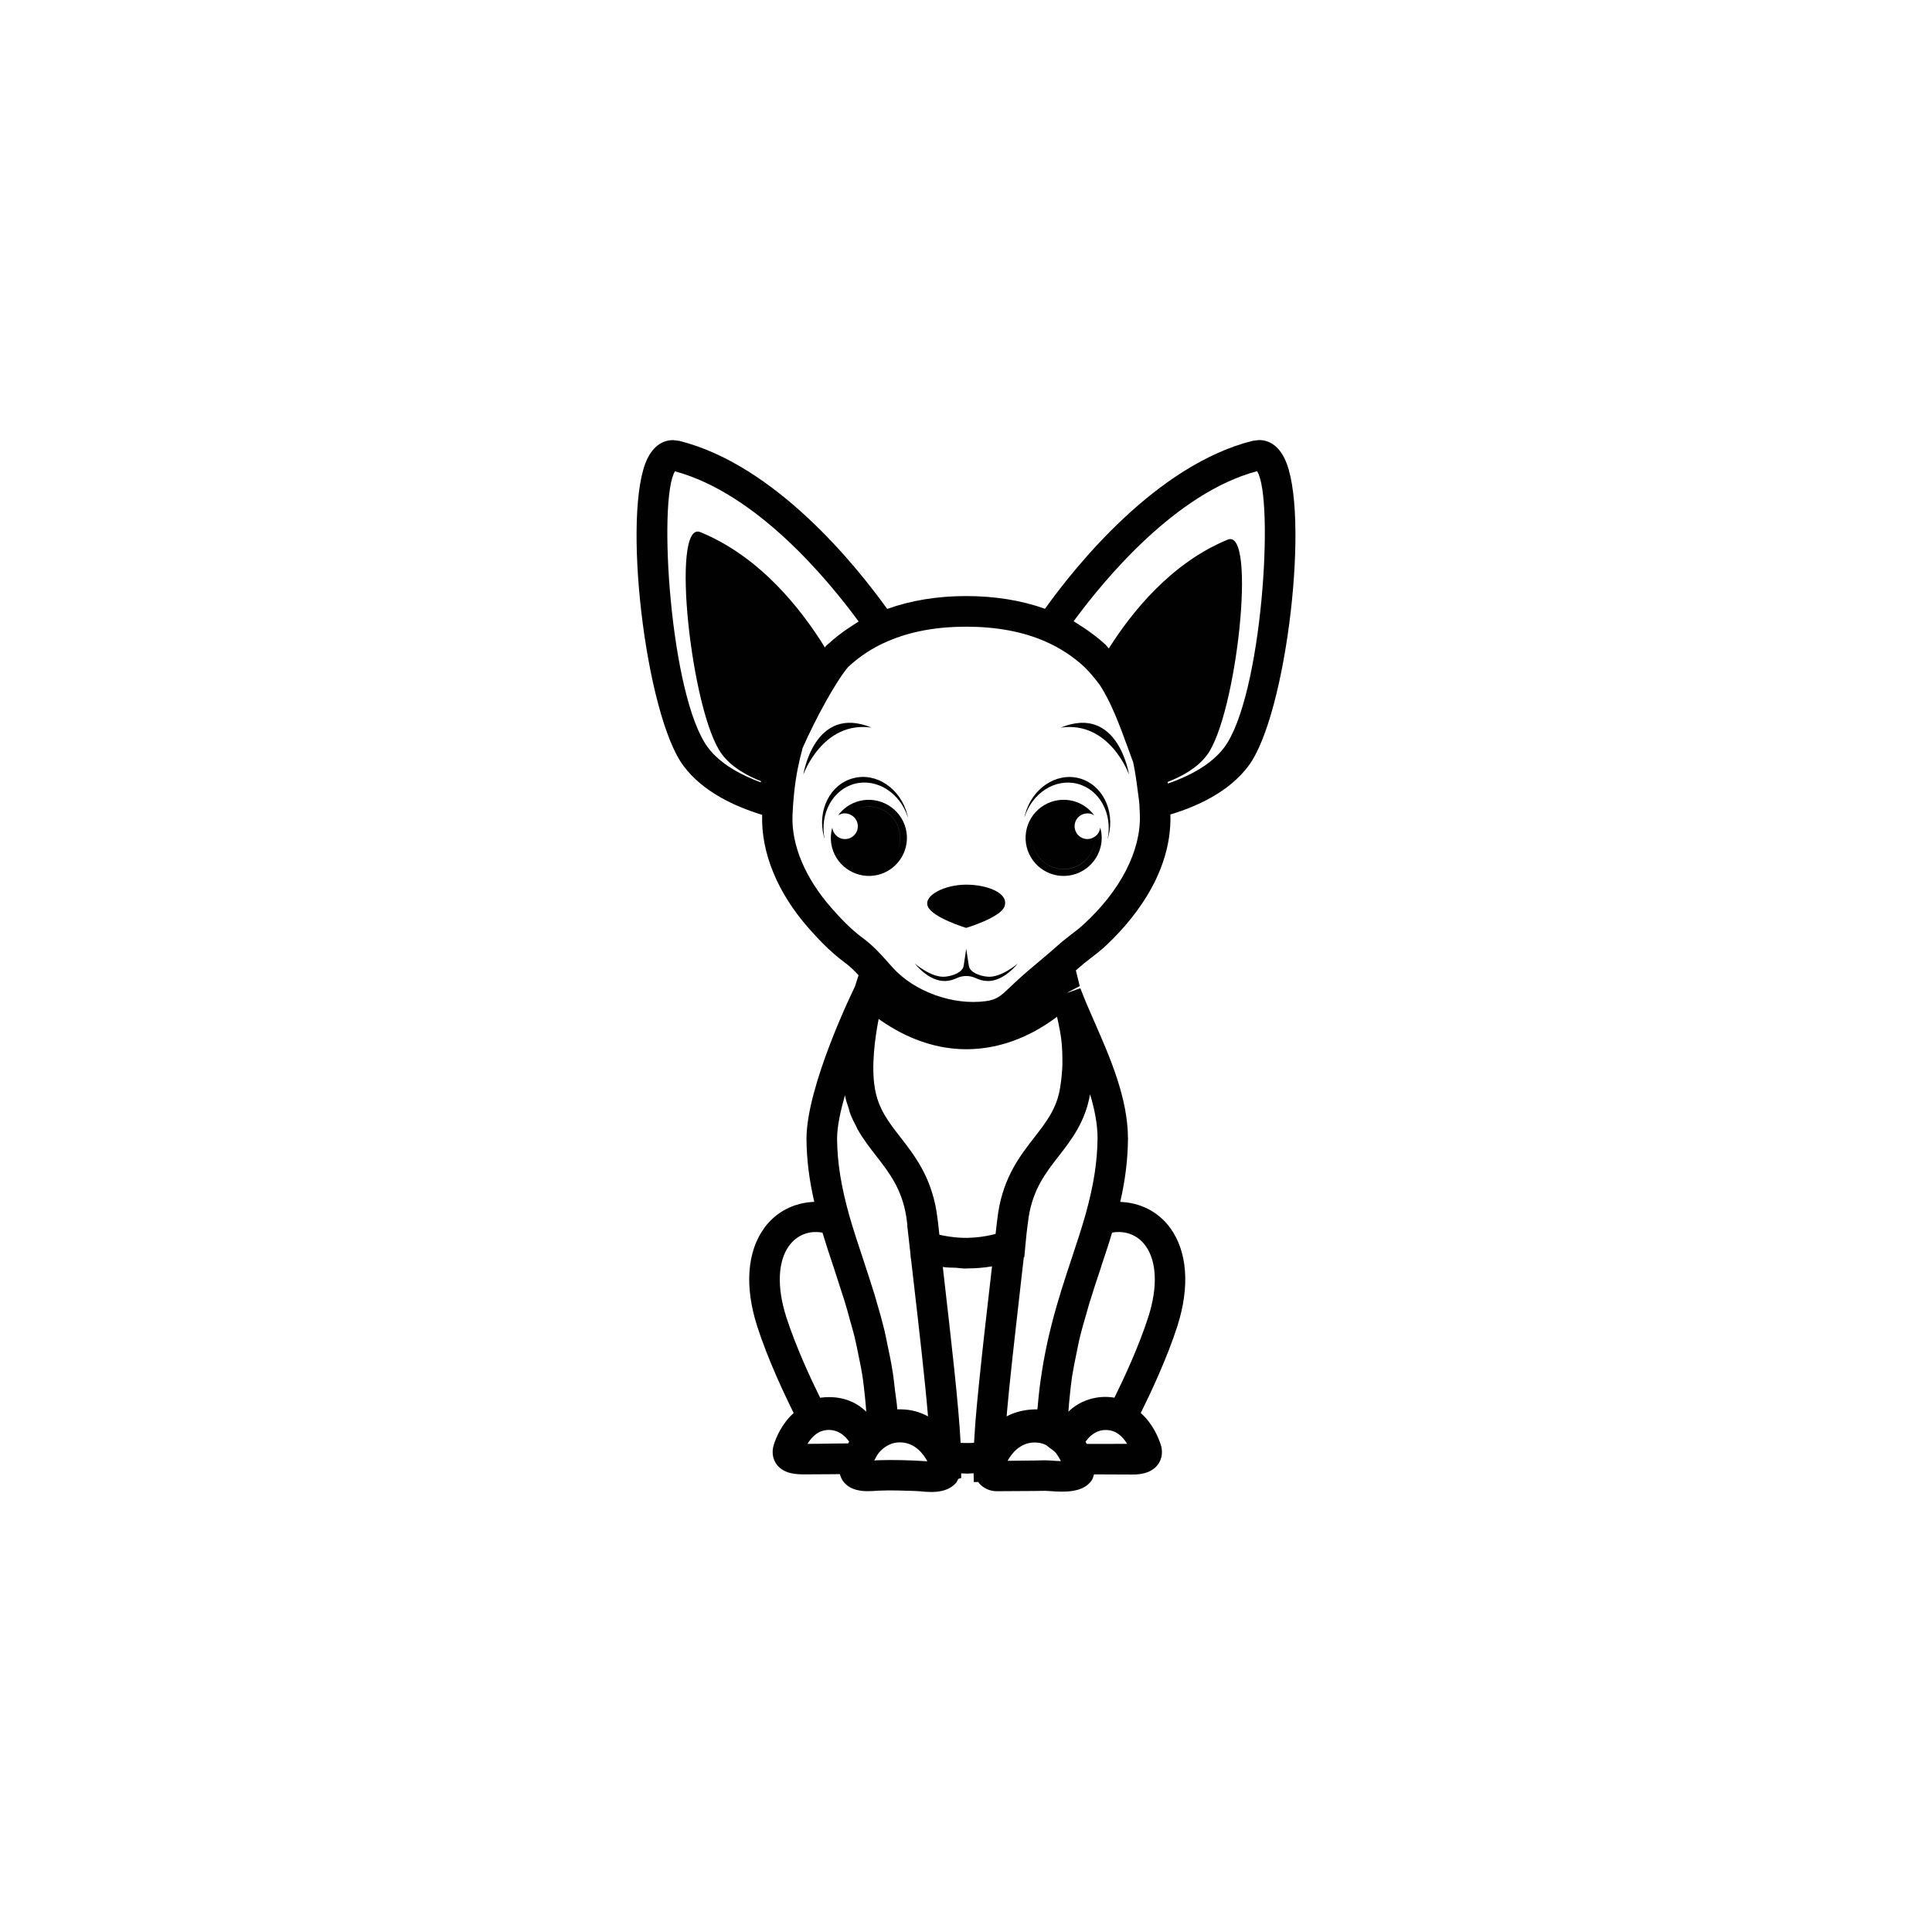 <?xml version="1.0" encoding="UTF-8"?><svg id="uuid-9e380565-cad8-4efc-8824-ef20692d8aa2" xmlns="http://www.w3.org/2000/svg" viewBox="0 0 500 500"><path d="M325.85,113.879l-1.645.201c-24.848,6.198-45.795,32.337-53.762,43.47-6.064-2.152-12.864-3.29-20.363-3.29-7.575,0-14.404,1.157-20.477,3.328-7.986-11.133-28.923-37.263-53.781-43.489l-1.645-.201c-1.588,0-4.534.593-6.58,4.687-6.781,13.582-.603,66.444,9.325,79.672,5.079,6.762,13.342,10.483,20.324,12.625-.316,9.737,3.941,20.152,12.032,29.325,2.315,2.63,5.442,5.997,9.163,8.761,1.502,1.1,2.63,2.2,3.759,3.434l-.956,2.936c-.593,1.215-12.51,25.69-12.529,39.415.048,5.308.689,10.502,2.018,16.288-5.079.172-9.832,2.487-12.902,6.705-4.486,6.131-5.165,15.169-1.894,25.422,2.707,8.465,7.02,17.599,9.469,22.524-3.108,2.783-4.591,6.427-5.136,8.178-.784,2.506.105,4.275.708,5.098,1.865,2.544,5.289,2.592,7.164,2.592h.918c2.162,0,4.333-.038,6.494-.038.593,0,1.205,0,1.808-.019.21.823.555,1.435.842,1.846,1.894,2.563,5.327,2.563,6.456,2.563.794,0,1.597-.057,2.841-.134,3.013-.134,6.045-.019,9.067.077l1.655.096c.784.096,1.75.172,2.707.172,1.119,0,4.476,0,6.513-2.391.258-.277.363-.67.555-1.004l.756-.201v-1.234c.507.019,1.023.077,1.54.077.564,0,1.119-.077,1.674-.096l.048,2.276h1.186c.067.077.077.172.143.258,1.138,1.349,2.812,2.114,4.601,2.114,3.252,0,6.504-.038,9.756-.057l2.802-.038,1.1.057c.918.077,2.056.153,3.204.153,2.391,0,5.786-.277,7.642-2.802.363-.488.497-1.081.679-1.664h.469l9.306.038c1.329,0,4.887,0,6.772-2.611.612-.823,1.53-2.611.717-5.136-.555-1.741-2.037-5.413-5.165-8.178,2.343-4.725,6.743-13.974,9.488-22.524,3.261-10.253,2.582-19.282-1.903-25.422-3.061-4.199-7.824-6.523-12.893-6.686,1.32-5.787,1.951-10.999,1.999-16.326,0-10.483-4.658-21.109-8.78-30.491-1.263-2.879-2.429-5.567-3.395-8.092-.01-.038-.01-.057-.019-.077h0c-.038-.096-.096-.201-.134-.316l-3.271,1.157-.038-.057,3.156-1.645-1.004-4.074c.239-.22.488-.43.736-.631.928-.842,1.932-1.626,2.946-2.41,1.196-.899,2.372-1.827,3.51-2.821,6.666-6.112,17.732-18.603,17.273-34.48,6.953-2.114,15.14-5.806,20.191-12.549,9.928-13.208,16.097-66.071,9.316-79.653-2.028-4.113-4.964-4.706-6.552-4.706ZM183.244,193.493c-9.823-13.075-13.027-64.388-8.56-71.513,21.09,5.681,39.511,27.928,47.535,38.87-.497.277-.976.65-1.473.956-.507.316-1.004.631-1.502.976-1.626,1.119-3.195,2.334-4.715,3.721-.115.115-.258.191-.373.296-.019.019-.038.038-.057.077-.077.077-.172.134-.249.201-.096.096-.249.354-.363.488-6.073-9.842-16.738-23.5-32.232-29.851-7.843-3.214-2.343,46.942,5.567,57.482,2.544,3.386,6.485,5.528,10.119,6.982-.01.096-.048.201-.048.296-4.792-1.769-10.339-4.591-13.648-8.981ZM273.609,263.39c.143.545.23,1.081.354,1.626.258,1.176.478,2.391.65,3.606.067.526.124,1.062.172,1.607.115,1.291.163,2.649.163,4.017,0,.469.01.918,0,1.416-.086,1.884-.258,3.845-.612,5.959-.889,5.327-3.548,8.742-6.628,12.702-3.682,4.744-7.862,10.11-9.354,19.33-.067.45-.143,1.062-.21,1.588-.057.45-.124.861-.182,1.387-.086.612-.153,1.253-.22,1.942-.029.258-.057.488-.086.746-.306.096-.603.191-.918.258-1.932.43-3.969.727-6.054.765-.134,0-.258.019-.383.019-2.104.038-4.189-.22-6.198-.593-.344-.057-.65-.172-.995-.22-.23-2.295-.469-4.371-.717-5.901-1.502-9.23-5.672-14.567-9.364-19.33-3.07-3.941-5.72-7.345-6.619-12.682-.966-5.72.029-12.998.985-17.933,5.433,3.883,13.247,7.843,22.677,7.843,9.909,0,18.01-4.256,23.481-8.407,0,.095.038.191.057.258ZM218.68,283.456c.23,1.272.612,2.391.995,3.491.105.354.172.765.296,1.081.459,1.253,1.023,2.391,1.607,3.472.124.22.201.488.325.689,1.454,2.582,3.166,4.782,4.859,6.972,3.395,4.371,6.619,8.503,7.785,15.733.096.612.182,1.416.287,2.171l-.057-.019.622,5.452c.019.22.048.411.067.65l.096.823.153,1.702.038.019.593,5.155c1.597,13.801,3.032,26.321,3.826,35.714-2.066-1.138-4.486-1.827-7.164-1.827-.268,0-.526.019-.784,0-.134-1.808-.43-3.434-.631-5.155-.172-1.435-.306-2.898-.526-4.275-.411-2.63-.909-5.098-1.444-7.546-.22-1.062-.421-2.171-.67-3.195-.708-2.917-1.482-5.681-2.295-8.388-.115-.373-.22-.803-.335-1.157-.966-3.137-1.961-6.15-2.917-9.058-1.272-3.807-2.496-7.508-3.577-11.267-2.133-7.565-3.137-13.754-3.195-19.99.01-3.08.832-7.02,2.047-11.248ZM204.219,322.403c1.999-2.764,5.193-4.036,8.637-3.395.947,3.137,1.98,6.274,3.051,9.45.622,1.884,1.234,3.807,1.846,5.72.277.861.564,1.702.832,2.582.488,1.53.909,3.156,1.349,4.744.411,1.435.823,2.86,1.205,4.371.44,1.798.803,3.701,1.186,5.586.296,1.435.593,2.86.832,4.352.316,1.98.516,4.094.746,6.198.115,1.081.201,2.19.287,3.348-2.506-2.468-5.806-3.788-9.66-3.788-.784,0-1.521.057-2.276.172-2.305-4.648-6.332-13.285-8.79-20.975-2.439-7.671-2.171-14.366.756-18.364ZM215.448,373.592c-2.123.038-4.247.077-6.389.077h-.077c.794-1.31,1.856-2.468,3.195-3.118.698-.296,1.492-.488,2.315-.488,2.554,0,4.247,1.569,5.27,3.041-.096.172-.163.277-.258.45-1.349.019-2.697.019-4.055.038ZM238.88,378.116l-2.047-.115c-2.181-.096-4.361-.153-6.533-.153-1.023,0-2.037.019-3.07.057l-.88.057h-.096c.383-.689.736-1.435,1.205-1.999l.01-.019c.823-.956,1.722-1.645,2.707-2.076.842-.411,1.731-.583,2.735-.583,3.893,0,6.112,3.08,7.087,4.897-.402,0-.784-.048-1.119-.067ZM248.607,373.419c-.507-9.784-2.305-25.403-4.342-43.174l-.268-2.353c1.09.172,2.248.172,3.386.201.851.077,1.674.201,2.544.201.048,0,.096-.019.153-.019,2.267,0,4.524-.172,6.657-.545l-.258,2.238c-1.148,9.957-2.209,19.205-3.022,27.182-.029.258-.048.507-.077.746-.172,1.664-.335,3.29-.478,4.84-.019.316-.048.612-.086.918-.134,1.492-.258,2.936-.373,4.294-.01.258-.038.526-.057.765-.124,1.683-.23,3.252-.306,4.687-1.138.076-2.315.057-3.472.019ZM270.453,377.924l-2.841.057c-2.286.038-4.572.057-6.858.077,1.033-1.865,3.233-4.744,7.02-4.744.995,0,1.894.172,2.755.583.402.172.746.545,1.119.823.507.373,1.033.65,1.492,1.176l.096.096c.067.096.115.191.182.277.43.545.794,1.215,1.148,1.865-.861-.019-1.702-.077-2.391-.134-.689-.038-1.262-.076-1.722-.076ZM291.207,373.668l-9.937.019c-.124-.172-.22-.392-.344-.545,1.033-1.492,2.716-3.061,5.27-3.061.842,0,1.597.172,2.343.507,1.32.612,2.382,1.798,3.156,3.08h-.488ZM296.458,322.403c2.917,3.998,3.195,10.664.756,18.325-2.487,7.785-6.513,16.365-8.799,20.994-4.371-.765-8.895.65-11.917,3.625.105-1.396.22-2.821.363-4.132.182-1.664.344-3.367.583-4.916.335-2.114.736-4.113,1.157-6.093.287-1.31.516-2.707.832-3.96.545-2.238,1.167-4.39,1.789-6.504.258-.88.488-1.808.756-2.649.909-2.955,1.846-5.787,2.793-8.608.115-.354.21-.689.325-1.043.947-2.841,1.884-5.643,2.716-8.445,3.453-.622,6.657.66,8.646,3.405ZM284.044,294.666c-.067,6.073-1.014,12.07-3.022,19.33l-.191.689c-1.071,3.74-2.315,7.451-3.577,11.267-1.712,5.136-3.501,10.607-5.05,16.642-.124.488-.239.956-.363,1.454-.66,2.63-1.243,5.433-1.769,8.331-.143.784-.258,1.569-.392,2.372-.478,2.955-.861,6.035-1.129,9.306-.019.239-.067.45-.086.689-2.822-.057-5.662.583-7.948,1.808.038-.488.077-.976.124-1.473.143-1.53.287-3.137.45-4.801.057-.545.105-1.062.163-1.626.249-2.506.526-5.117.832-7.862.038-.373.077-.727.124-1.081.277-2.592.583-5.289.899-8.053.048-.45.105-.88.153-1.329.163-1.454.335-2.984.507-4.467.172-1.549.354-3.08.526-4.667l.67-5.844.134-.038.22-2.506c.115-1.349.239-2.525.363-3.682l.163-1.349c.134-1.023.249-2.037.373-2.841,1.167-7.231,4.381-11.372,7.776-15.733,3.376-4.352,6.858-8.857,8.111-16.011,1.186,3.931,1.942,7.795,1.942,11.477ZM280.275,239.374c-.956.88-1.989,1.664-3.013,2.448-1.176.918-2.334,1.798-3.424,2.783-1.588,1.416-3.233,2.802-4.878,4.189-2.19,1.827-4.39,3.682-6.446,5.624l-.947.899c-2.496,2.391-3.539,3.386-6.418,3.778-8.579,1.157-18.478-2.487-24.055-8.608l-1.31-1.473c-2.028-2.276-3.788-4.256-6.666-6.389-3.118-2.295-5.873-5.308-7.938-7.642-6.819-7.757-10.406-16.307-10.081-24.102l.153-2.611c.086-1.196.201-2.41.325-3.606.44-3.979,1.196-7.661,2.152-11.114,3.319-7.527,8.646-17.302,11.812-20.975,2.936-2.726,6.341-4.954,10.129-6.59l.115-.038c5.758-2.506,12.568-3.759,20.277-3.759s14.557,1.253,20.324,3.759c3.778,1.645,7.202,3.845,10.157,6.58,1.482,1.387,2.745,3.003,3.998,4.629,2.965,4.447,5.127,10.291,7.365,16.422l1.377,3.759c.306,1.473.564,2.975.784,4.524.258,1.922.545,3.998.708,5.289.029.354.067.708.096,1.043l.124,2.688c.306,9.287-5.031,19.693-14.72,28.492ZM316.802,193.474c-3.52,4.687-9.593,7.585-14.548,9.306-.019-.153-.057-.277-.077-.411,3.625-1.416,7.604-3.529,10.157-6.915,7.68-10.215,13.017-58.917,5.404-55.799-14.605,5.997-24.801,18.698-30.769,28.148-.373-.335-.65-.803-1.033-1.119-1.645-1.511-3.443-2.86-5.308-4.132-.363-.22-.727-.45-1.1-.689-.564-.354-1.09-.746-1.674-1.081,8.044-10.961,26.551-33.284,47.478-38.841,4.514,6.992,1.31,58.439-8.531,71.532Z" style="fill:#010101;"/><path d="M222.382,207.295c-2.295.593-4.189,1.942-5.49,3.74.287-.191.603-.335.947-.43.603-.172,1.215-.153,1.789.057.899-.784,1.989-1.349,3.195-1.664,4.352-1.138,8.761,1.473,9.87,5.825.564,2.152.191,4.352-.87,6.131,1.052-1.779,1.416-3.96.851-6.131-1.109-4.352-5.519-6.953-9.87-5.806-1.215.296-2.305.88-3.195,1.645,1.081.316,1.989,1.157,2.286,2.334.469,1.798-.603,3.587-2.391,4.055-.985.239-1.97.038-2.735-.507v-.019c-.622-.469-1.1-1.1-1.291-1.865-.048-.172-.057-.296-.077-.469-.469,1.588-.516,3.367-.077,5.098,1.358,5.27,6.733,8.426,12.003,7.097,5.241-1.368,8.436-6.724,7.078-11.994-1.377-5.26-6.753-8.436-12.023-7.097Z" style="fill:#010101;"/><path d="M207.892,200.494s4.964-13.993,17.666-12.195c-14.844-6.093-17.666,12.195-17.666,12.195Z" style="fill:#010101;"/><path d="M284.646,214.679c-.201.784-.679,1.416-1.291,1.846.029.765-.048,1.549-.249,2.353-1.109,4.333-5.538,6.953-9.87,5.806-3.261-.842-5.547-3.529-5.997-6.666.469,3.137,2.745,5.806,5.997,6.647,4.333,1.138,8.761-1.492,9.87-5.806.201-.803.277-1.569.249-2.372-.765.583-1.76.803-2.745.564-1.798-.469-2.85-2.276-2.401-4.055.306-1.176,1.186-2.018,2.257-2.353q0,.019.01.019c.564-.172,1.176-.22,1.798-.057.344.096.65.239.928.43-1.301-1.779-3.185-3.137-5.471-3.74-5.27-1.349-10.645,1.808-12.003,7.097-1.349,5.27,1.817,10.626,7.087,11.994,5.26,1.349,10.626-1.827,11.994-7.097.459-1.76.392-3.491-.077-5.117-.038.172-.038.335-.086.507Z" style="fill:#010101;"/><path d="M274.527,188.3c12.702-1.798,17.675,12.195,17.675,12.195,0,0-2.812-18.287-17.675-12.195Z" style="fill:#010101;"/><path d="M250.042,240.139s8.933-2.668,9.937-5.586c1.167-3.434-4.447-5.605-9.937-5.605s-11.076,2.745-9.937,5.605c1.167,2.927,9.937,5.586,9.937,5.586Z" style="fill:#010101;"/><path d="M250.74,249.962c-.316-1.903-.679-4.428-.679-4.428,0,0-.373,2.506-.67,4.428-.258,1.645-2.755,2.611-4.782,2.802-3.51.354-7.843-3.386-7.843-3.386,0,0,3.529,4.648,7.872,4.505,1.1-.019,2.142-.354,3.022-.765,1.53-.708,3.281-.708,4.811,0,.88.411,1.922.746,3.013.765,4.361.153,7.891-4.505,7.891-4.505,0,0-4.333,3.74-7.833,3.386-2.056-.182-4.543-1.138-4.801-2.802Z" style="fill:#010101;"/><path d="M220.861,201.394c-5.978,1.511-9.402,8.273-7.661,15.016.057.239.153.488.21.708-1.31-6.485,2.066-12.797,7.843-14.289,5.758-1.473,11.755,2.448,13.725,8.761-.048-.239-.086-.488-.153-.746-1.75-6.743-7.996-11.018-13.964-9.45Z" style="fill:#010101;"/><path d="M279.233,201.394c-5.968-1.53-12.214,2.726-13.964,9.469-.067.239-.105.488-.163.746,1.989-6.37,7.986-10.253,13.744-8.761,5.767,1.492,9.124,7.785,7.805,14.308.067-.22.163-.488.21-.727,1.769-6.762-1.674-13.486-7.632-15.035Z" style="fill:#010101;"/></svg>